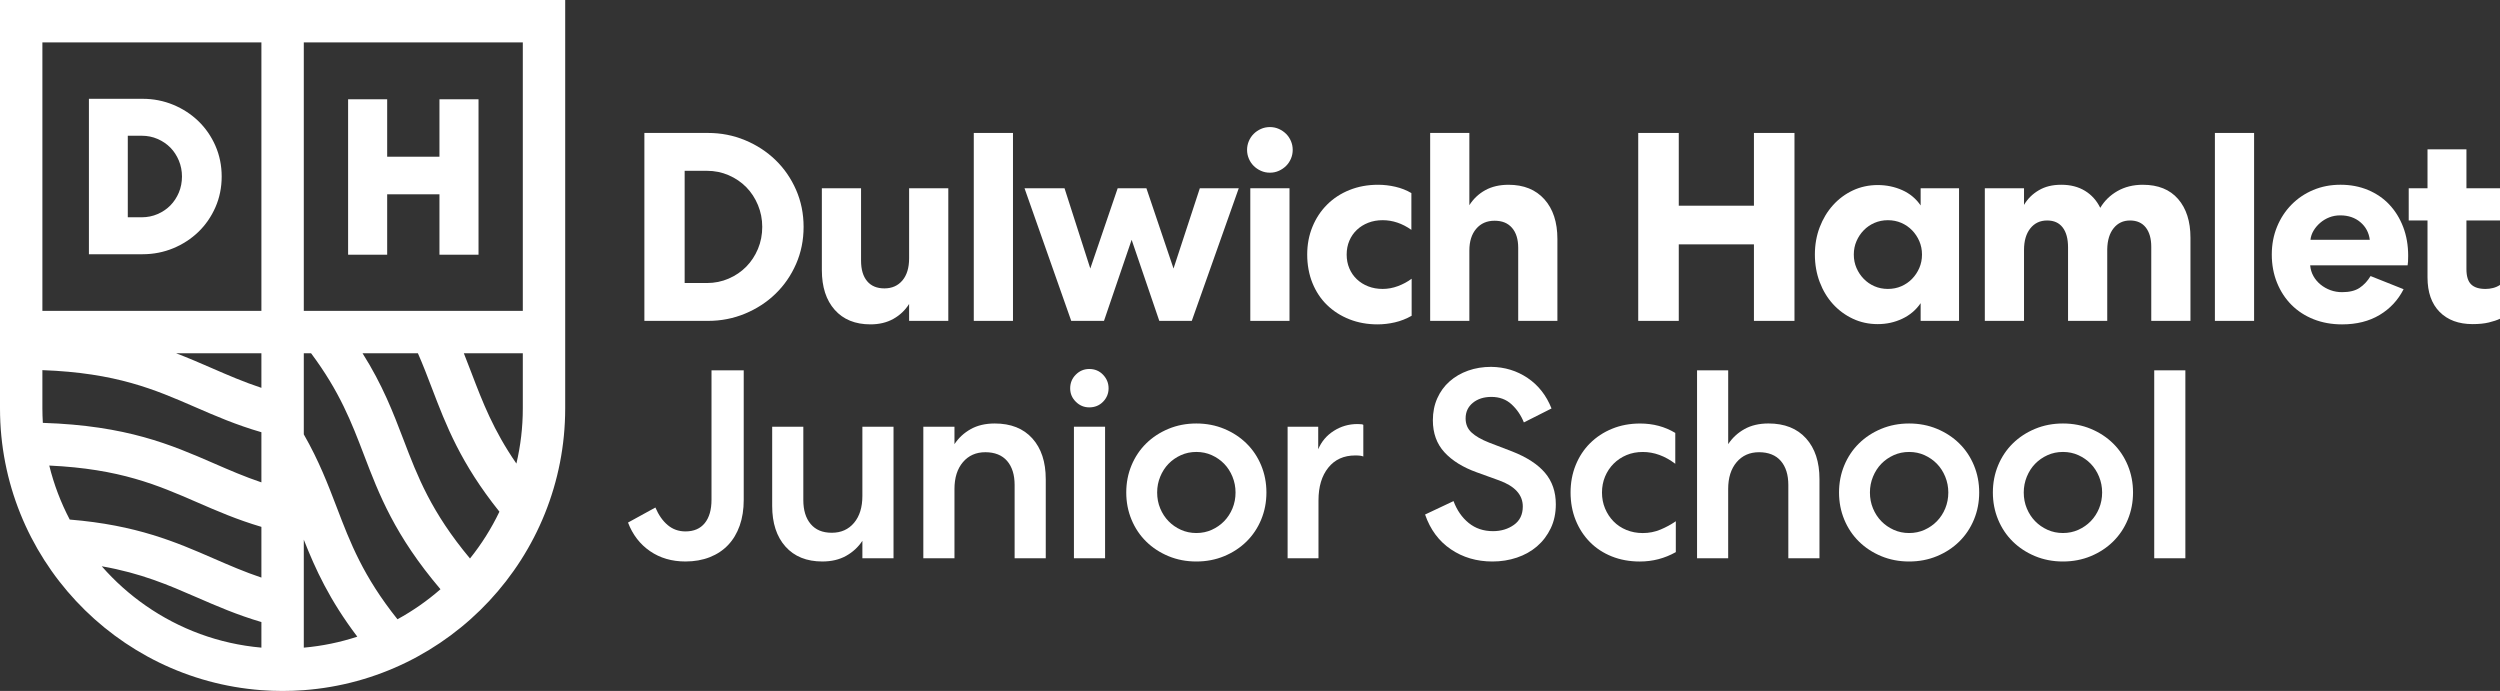 <?xml version="1.0" encoding="UTF-8"?>
<svg id="Layer_1" data-name="Layer 1" xmlns="http://www.w3.org/2000/svg" viewBox="0 0 1769.29 489">
  <rect x="0" y="0" width="1769.29" height="489" fill="#333333" stroke="none"/>
  <defs>
    <style>
      .cls-1 {
        fill: #fff;
      }
    </style>
  </defs>
  <path class="cls-1" d="M215,0H0v289c0,105.23,81.7,191.74,185,199.44,4.95.37,9.95.56,15,.56s10.05-.19,15-.56c103.3-7.7,185-94.2,185-199.44V0h-185ZM185,455.39v2.95c-30.2-2.65-58.16-13.24-81.78-29.66-11.51-8-22-17.39-31.21-27.92,27.93,4.9,47.26,13.3,67.33,22.03,14.09,6.13,28.4,12.35,45.66,17.44v15.15ZM185,408.77c-12.02-4.05-22.75-8.71-33.69-13.47-26.86-11.69-54.51-23.7-101.96-27.6-6.28-11.98-11.18-24.79-14.48-38.22,50.15,2.33,76.65,13.84,104.55,25.97,14.07,6.12,28.35,12.33,45.58,17.42v35.9ZM185,341.38c-11.99-4.05-22.69-8.7-33.61-13.45-30.28-13.17-61.56-26.76-121.07-28.66-.2-3.4-.32-6.82-.32-10.27v-27.05c52.43,1.94,79.49,13.71,108.04,26.12,14.44,6.28,29.12,12.66,46.96,17.82v35.49ZM185,274.48c-12.55-4.15-23.66-8.98-35-13.91-8.21-3.57-16.5-7.17-25.4-10.57h60.4v24.48ZM185,217v3H30V30h155v187ZM215,458.34v-76.41c8.19,20.75,18.12,42.57,37.87,68.65-12.09,3.96-24.76,6.62-37.87,7.77ZM281.29,438.26c-24.33-30.48-33.4-54.17-42.87-78.95-6.29-16.46-12.7-33.2-23.42-51.9v-57.42h5.14c20.29,27.14,28.68,49.05,37.41,71.88,10.74,28.11,21.81,57.05,54.19,95.14-9.31,8.14-19.51,15.27-30.44,21.25ZM332.62,395.25c-27.52-32.99-37.06-57.92-47.05-84.08-7.31-19.13-14.77-38.65-29-61.17h39.18c3.66,8.33,6.79,16.5,9.95,24.79,10,26.16,20.28,53.04,47.75,87.34-5.67,11.86-12.68,22.97-20.83,33.12ZM370,289c0,13.44-1.58,26.52-4.54,39.07-16.28-23.59-23.87-43.42-31.74-64-1.78-4.66-3.57-9.34-5.46-14.08h41.74v39ZM370,30v190h-155V30"/>
  <path class="cls-1" d="M152.48,103.22c-2.92-6.67-6.96-12.54-12.03-17.44-5.06-4.9-11.05-8.81-17.81-11.61-6.78-2.81-14.06-4.24-21.66-4.24h-38.05v110h38.05c7.6,0,14.88-1.43,21.66-4.24,6.76-2.81,12.75-6.72,17.81-11.61,5.06-4.9,9.11-10.77,12.03-17.44,2.93-6.69,4.41-13.99,4.41-21.7s-1.48-15.01-4.41-21.7ZM90.44,96.07h9.95c3.94,0,7.69.76,11.15,2.27,3.48,1.51,6.52,3.58,9.04,6.13,2.51,2.56,4.53,5.65,6,9.18,1.47,3.53,2.21,7.32,2.21,11.27s-.74,7.85-2.2,11.33c-1.47,3.49-3.49,6.56-6,9.12-2.51,2.56-5.55,4.62-9.04,6.13-3.47,1.5-7.22,2.27-11.16,2.27h-9.95v-57.7Z"/>
  <polygon class="cls-1" points="311.01 70.26 311.01 110.91 274.01 110.91 274.01 70.26 246.36 70.26 246.36 180.26 274.01 180.26 274.01 137.51 311.01 137.51 311.01 180.26 338.66 180.26 338.66 70.26 311.01 70.26"/>
  <path class="cls-1" d="M527.29,221.96c8.23-3.42,15.42-8.1,21.57-14.06,6.14-5.95,10.99-12.98,14.54-21.09,3.54-8.1,5.32-16.84,5.32-26.22s-1.78-18.11-5.32-26.22c-3.55-8.1-8.39-15.13-14.54-21.09-6.15-5.95-13.33-10.64-21.57-14.06-8.24-3.42-16.97-5.13-26.22-5.13h-45.03v133h45.03c9.25,0,17.98-1.71,26.22-5.13ZM484.54,200.3v-79.42h15.77c5.44,0,10.57,1.04,15.39,3.13,4.81,2.09,8.96,4.91,12.45,8.46,3.48,3.55,6.24,7.76,8.26,12.63,2.03,4.88,3.04,10.04,3.04,15.49s-1.01,10.77-3.04,15.58c-2.03,4.82-4.78,9-8.26,12.54-3.49,3.55-7.63,6.37-12.45,8.46-4.82,2.09-9.95,3.13-15.39,3.13h-15.77Z"/>
  <path class="cls-1" d="M616.02,229.56c6.21,0,11.62-1.3,16.25-3.89,4.62-2.59,8.33-6.11,11.12-10.54v11.97h27.74v-93.86h-27.74v49.59c0,6.71-1.59,11.94-4.75,15.67-3.17,3.74-7.41,5.6-12.73,5.6s-9.41-1.71-12.25-5.13-4.28-8.23-4.28-14.44v-51.3h-27.74v57.95c0,11.91,3.04,21.28,9.12,28.12,6.08,6.84,14.5,10.26,25.27,10.26Z"/>
  <rect class="cls-1" x="689.16" y="94.09" width="27.74" height="133"/>
  <polygon class="cls-1" points="781.31 227.09 800.88 169.71 820.45 227.09 843.44 227.09 876.69 133.23 849.14 133.23 830.52 190.04 811.33 133.23 791 133.23 771.62 190.04 753.38 133.23 725.07 133.23 758.13 227.09 781.31 227.09"/>
  <path class="cls-1" d="M887.23,117.37c1.45,1.46,3.16,2.63,5.13,3.51,1.96.89,4.08,1.33,6.37,1.33s4.4-.44,6.36-1.33c1.96-.88,3.67-2.06,5.13-3.51,1.45-1.46,2.59-3.17,3.42-5.13.82-1.96,1.23-4.02,1.23-6.17s-.41-4.21-1.23-6.17c-.83-1.96-1.97-3.67-3.42-5.13-1.46-1.46-3.17-2.63-5.13-3.51-1.96-.88-4.08-1.33-6.36-1.33s-4.4.45-6.37,1.33c-1.97.89-3.68,2.06-5.13,3.51-1.46,1.46-2.6,3.17-3.42,5.13-.83,1.97-1.24,4.02-1.24,6.17s.41,4.21,1.24,6.17c.82,1.97,1.96,3.68,3.42,5.13Z"/>
  <rect class="cls-1" x="884.86" y="133.23" width="27.74" height="93.86"/>
  <path class="cls-1" d="M939.2,215.88c4.43,4.31,9.69,7.67,15.77,10.07,6.08,2.4,12.73,3.61,19.95,3.61,4.05,0,8.14-.47,12.25-1.42,4.12-.95,8.08-2.5,11.88-4.66v-26.22c-2.92,2.16-6.14,3.9-9.69,5.22-3.55,1.33-7.16,2-10.83,2s-7.06-.6-10.17-1.8c-3.11-1.2-5.79-2.88-8.08-5.04-2.28-2.15-4.05-4.72-5.32-7.69-1.27-2.98-1.9-6.24-1.9-9.79s.63-6.81,1.9-9.79c1.26-2.97,3.04-5.54,5.32-7.7,2.28-2.15,4.97-3.83,8.08-5.04,3.1-1.2,6.49-1.8,10.17-1.8,7.09,0,13.87,2.28,20.33,6.84v-26.03c-3.42-2.02-7.19-3.51-11.3-4.46-4.12-.95-8.2-1.42-12.26-1.42-7.35,0-14.09,1.24-20.23,3.71-6.15,2.47-11.43,5.92-15.87,10.36-4.44,4.43-7.88,9.66-10.35,15.67-2.47,6.02-3.71,12.57-3.71,19.67s1.23,14.06,3.71,20.14c2.47,6.08,5.92,11.28,10.35,15.58Z"/>
  <path class="cls-1" d="M1039.89,177.31c0-6.46,1.61-11.59,4.84-15.39,3.23-3.8,7.57-5.7,13.01-5.7s9.43,1.68,12.35,5.04c2.91,3.36,4.37,8.08,4.37,14.16v51.68h27.74v-57.95c0-11.9-3.07-21.28-9.21-28.12-6.15-6.84-14.6-10.26-25.37-10.26-6.33,0-11.81,1.27-16.43,3.8-4.62,2.54-8.39,6.08-11.3,10.64v-51.11h-27.74v133h27.74v-49.78Z"/>
  <polygon class="cls-1" points="1188.09 172.94 1241.29 172.94 1241.29 227.09 1269.98 227.09 1269.98 94.09 1241.29 94.09 1241.29 145.58 1188.09 145.58 1188.09 94.09 1159.4 94.09 1159.4 227.09 1188.09 227.09 1188.09 172.94"/>
  <path class="cls-1" d="M1297.24,215.22c3.99,4.37,8.67,7.82,14.06,10.36,5.38,2.53,11.24,3.8,17.58,3.8s12-1.27,17.38-3.8c5.38-2.53,9.72-6.21,13.01-11.02v12.54h27.17v-93.86h-27.17v12.16c-3.29-4.81-7.63-8.42-13.01-10.83-5.39-2.4-11.18-3.61-17.38-3.61s-12.19,1.27-17.58,3.8c-5.39,2.54-10.07,6.02-14.06,10.45-3.99,4.43-7.12,9.63-9.4,15.58-2.28,5.96-3.42,12.42-3.42,19.38s1.14,13.46,3.42,19.47c2.28,6.02,5.42,11.21,9.4,15.58ZM1313.87,170.66c1.26-2.91,2.97-5.48,5.13-7.7,2.15-2.21,4.68-3.96,7.6-5.22,2.91-1.26,6.08-1.9,9.5-1.9s6.58.64,9.5,1.9c2.91,1.27,5.44,3.01,7.6,5.22,2.15,2.22,3.86,4.78,5.13,7.7,1.26,2.92,1.9,6.08,1.9,9.5s-.64,6.59-1.9,9.5c-1.27,2.92-2.98,5.48-5.13,7.69-2.16,2.22-4.69,3.96-7.6,5.23-2.92,1.27-6.08,1.9-9.5,1.9s-6.59-.63-9.5-1.9c-2.92-1.26-5.45-3.01-7.6-5.23-2.16-2.21-3.87-4.78-5.13-7.69-1.27-2.91-1.9-6.08-1.9-9.5s.63-6.58,1.9-9.5Z"/>
  <path class="cls-1" d="M1516.6,130.76c-6.84,0-12.86,1.49-18.05,4.46-5.2,2.98-9.25,6.94-12.16,11.88-2.54-5.19-6.15-9.21-10.83-12.06-4.69-2.85-10.26-4.28-16.72-4.28s-11.53,1.3-15.96,3.9c-4.43,2.6-7.92,6.05-10.45,10.35v-11.78h-27.74v93.86h27.74v-50.16c0-6.46,1.49-11.56,4.46-15.29,2.97-3.73,6.93-5.6,11.88-5.6s8.48,1.65,11.02,4.94c2.53,3.3,3.8,7.98,3.8,14.06v52.06h27.74v-50.73c.12-6.33,1.64-11.3,4.56-14.91,2.91-3.61,6.77-5.42,11.59-5.42s8.52,1.65,11.12,4.94c2.59,3.3,3.89,7.86,3.89,13.68v52.44h27.74v-58.9c0-11.52-2.92-20.64-8.74-27.36-5.83-6.71-14.12-10.07-24.89-10.07Z"/>
  <rect class="cls-1" x="1567.52" y="94.09" width="27.74" height="133"/>
  <path class="cls-1" d="M1691.01,144.82c-4.18-4.43-9.21-7.89-15.11-10.36-5.89-2.47-12.38-3.71-19.47-3.71s-13.4,1.24-19.29,3.71-11.02,5.92-15.39,10.36c-4.37,4.43-7.79,9.66-10.26,15.67-2.47,6.02-3.71,12.57-3.71,19.67s1.23,13.87,3.71,19.95c2.47,6.08,5.89,11.31,10.26,15.68s9.59,7.76,15.67,10.17c6.08,2.4,12.79,3.61,20.14,3.61,10.26,0,19.1-2.22,26.5-6.65,7.41-4.43,13.08-10.51,17.01-18.24l-23.37-9.31c-2.16,3.55-4.75,6.34-7.79,8.36-3.04,2.03-7.16,3.04-12.35,3.04-2.92,0-5.67-.47-8.26-1.42-2.6-.95-4.94-2.28-7.03-3.99s-3.77-3.71-5.04-5.99c-1.27-2.28-2.03-4.81-2.28-7.6h68.97c.12-.63.22-1.52.29-2.66.06-1.14.09-2.53.09-4.18,0-7.34-1.17-14.09-3.51-20.24-2.35-6.14-5.61-11.43-9.79-15.86ZM1635.15,169.71c.25-2.28.98-4.43,2.19-6.46,1.2-2.02,2.75-3.86,4.65-5.51,1.9-1.65,4.05-2.95,6.46-3.9,2.41-.95,5-1.42,7.79-1.42,5.7,0,10.45,1.62,14.25,4.84,3.8,3.23,6.01,7.38,6.65,12.45h-41.99Z"/>
  <path class="cls-1" d="M1769.29,156.03v-22.8h-23.75v-27.55h-27.55v27.55h-13.3v22.8h13.3v40.28c0,10.52,2.85,18.65,8.55,24.42,5.7,5.77,13.49,8.65,23.37,8.65,4.43,0,8.23-.38,11.4-1.14,3.16-.76,5.82-1.64,7.98-2.66v-23.94c-1.52,1.02-3.17,1.74-4.94,2.18-1.78.45-3.55.67-5.32.67-4.56,0-7.95-1.07-10.17-3.23-2.22-2.15-3.33-5.76-3.33-10.83v-34.39h23.75Z"/>
  <path class="cls-1" d="M503.54,353.67c0,7.1-1.58,12.61-4.75,16.53-3.17,3.93-7.73,5.89-13.68,5.89-4.82,0-9-1.49-12.54-4.46-3.55-2.97-6.46-7.12-8.74-12.45l-19.38,10.64c3.29,8.62,8.49,15.36,15.58,20.23,7.09,4.88,15.45,7.32,25.08,7.32,6.33,0,12.07-1.02,17.2-3.04,5.13-2.03,9.47-4.91,13.01-8.65,3.54-3.73,6.27-8.29,8.17-13.68,1.9-5.38,2.85-11.43,2.85-18.15v-91.77h-22.8v91.58Z"/>
  <path class="cls-1" d="M632.36,395.09v-93.1h-22.04v49.02c0,7.98-1.96,14.32-5.89,19-3.93,4.69-9.19,7.03-15.77,7.03s-11.43-2.06-14.92-6.17c-3.49-4.12-5.22-9.79-5.22-17.01v-51.87h-22.04v56.05c0,12.16,3.13,21.75,9.41,28.79,6.27,7.03,14.98,10.54,26.12,10.54,6.46,0,12.06-1.33,16.81-3.99s8.58-6.21,11.5-10.64v12.35h22.04Z"/>
  <path class="cls-1" d="M740.09,339.04c0-12.16-3.17-21.75-9.5-28.79-6.34-7.03-15.2-10.54-26.6-10.54-6.59,0-12.25,1.33-17,3.99-4.75,2.66-8.58,6.21-11.5,10.64v-12.35h-22.04v93.1h22.04v-49.02c0-7.98,2-14.31,5.99-19,3.99-4.69,9.28-7.03,15.87-7.03s11.84,2.06,15.39,6.17c3.54,4.12,5.32,9.79,5.32,17v51.87h22.04v-56.05Z"/>
  <rect class="cls-1" x="760.04" y="301.99" width="22.04" height="93.1"/>
  <path class="cls-1" d="M770.87,261.14c-3.67,0-6.84,1.33-9.5,3.99s-3.99,5.89-3.99,9.69,1.33,6.84,3.99,9.5c2.66,2.66,5.83,3.99,9.5,3.99,3.92,0,7.19-1.33,9.79-3.99,2.59-2.66,3.9-5.83,3.9-9.5s-1.3-6.87-3.9-9.6c-2.6-2.72-5.86-4.08-9.79-4.08Z"/>
  <path class="cls-1" d="M846.67,299.71c-7.1,0-13.68,1.27-19.76,3.8-6.08,2.54-11.34,5.99-15.77,10.36-4.44,4.37-7.88,9.53-10.36,15.48-2.47,5.96-3.71,12.35-3.71,19.19s1.24,13.24,3.71,19.19c2.47,5.96,5.92,11.12,10.36,15.49,4.43,4.37,9.69,7.82,15.77,10.36,6.08,2.53,12.67,3.8,19.76,3.8s13.68-1.27,19.76-3.8c6.08-2.53,11.33-5.99,15.77-10.36,4.43-4.37,7.89-9.53,10.36-15.49,2.47-5.95,3.71-12.35,3.71-19.19s-1.24-13.24-3.71-19.19c-2.47-5.95-5.92-11.12-10.36-15.48-4.43-4.37-9.69-7.82-15.77-10.36-6.08-2.53-12.67-3.8-19.76-3.8ZM874.41,348.54c0,4.05-.73,7.82-2.18,11.3-1.46,3.49-3.42,6.49-5.89,9.03-2.47,2.54-5.39,4.56-8.74,6.08-3.36,1.52-7,2.28-10.92,2.28s-7.57-.76-10.93-2.28c-3.36-1.52-6.27-3.54-8.74-6.08-2.47-2.53-4.44-5.54-5.89-9.03-1.46-3.48-2.18-7.25-2.18-11.3s.73-7.66,2.18-11.21c1.46-3.54,3.42-6.58,5.89-9.12,2.47-2.53,5.38-4.56,8.74-6.08,3.36-1.52,7-2.28,10.93-2.28s7.57.76,10.92,2.28c3.35,1.52,6.27,3.55,8.74,6.08,2.47,2.54,4.43,5.58,5.89,9.12,1.45,3.55,2.18,7.29,2.18,11.21Z"/>
  <path class="cls-1" d="M933.12,354.05c0-9.62,2.31-17.32,6.93-23.08,4.62-5.76,10.99-8.64,19.09-8.64,2.79,0,4.69.25,5.7.76v-22.42c-.38-.38-1.78-.57-4.18-.57-6.08,0-11.66,1.62-16.72,4.84-5.07,3.23-8.74,7.57-11.02,13.02v-15.96h-21.66v93.1h21.85v-41.04Z"/>
  <path class="cls-1" d="M1087.78,386.64c4.05-3.48,7.28-7.72,9.69-12.73,2.4-5,3.61-10.67,3.61-17.01,0-8.86-2.56-16.31-7.69-22.32-5.13-6.01-12.89-11.05-23.28-15.11l-16.34-6.27c-5.45-2.15-9.57-4.53-12.35-7.12-2.79-2.59-4.18-5.92-4.18-9.98,0-4.56,1.71-8.23,5.13-11.02,3.42-2.79,7.79-4.18,13.11-4.18,5.7,0,10.45,1.74,14.25,5.23,3.8,3.49,6.71,7.76,8.74,12.83l19.57-9.88c-3.67-9.25-9.31-16.44-16.91-21.57-7.6-5.13-16.21-7.76-25.84-7.88-5.83,0-11.24.89-16.25,2.66-5,1.77-9.38,4.31-13.11,7.6-3.74,3.29-6.65,7.29-8.74,11.97-2.09,4.69-3.13,9.88-3.13,15.58,0,9.12,2.72,16.66,8.17,22.61,5.44,5.96,13.11,10.71,22.99,14.25l15.77,5.7c11.14,4.05,16.72,10.2,16.72,18.43,0,5.7-2.09,10.04-6.27,13.01-4.18,2.98-9.12,4.46-14.82,4.46-6.71,0-12.45-1.93-17.2-5.79-4.75-3.86-8.33-9.02-10.73-15.48l-20.14,9.5c3.67,10.64,9.75,18.84,18.24,24.6,8.49,5.77,18.3,8.65,29.45,8.65,6.08,0,11.84-.92,17.29-2.75,5.44-1.83,10.19-4.5,14.25-7.98Z"/>
  <path class="cls-1" d="M1125.3,313.68c-4.37,4.37-7.76,9.53-10.17,15.49-2.41,5.96-3.61,12.42-3.61,19.38s1.2,13.62,3.61,19.57c2.4,5.96,5.76,11.12,10.07,15.49,4.3,4.37,9.47,7.76,15.48,10.17,6.01,2.4,12.64,3.61,19.86,3.61,9.12,0,17.6-2.22,25.46-6.65v-21.85c-3.29,2.28-6.91,4.25-10.83,5.89-3.93,1.65-8.11,2.47-12.54,2.47-4.18,0-8.04-.73-11.59-2.18-3.55-1.46-6.59-3.48-9.12-6.08-2.54-2.59-4.53-5.63-5.99-9.12-1.46-3.48-2.18-7.25-2.18-11.3s.73-7.82,2.18-11.31c1.46-3.48,3.48-6.52,6.08-9.12s5.63-4.62,9.12-6.08c3.48-1.46,7.32-2.19,11.5-2.19,7.98,0,15.64,2.79,22.99,8.36v-21.85c-7.35-4.43-15.65-6.65-24.89-6.65-7.22,0-13.84,1.24-19.85,3.71-6.02,2.47-11.21,5.89-15.58,10.26Z"/>
  <path class="cls-1" d="M1201.02,395.09h22.04v-49.02c0-7.98,2-14.31,5.99-19,3.99-4.69,9.28-7.03,15.87-7.03s11.84,2.06,15.39,6.17c3.54,4.12,5.32,9.79,5.32,17v51.87h22.04v-56.05c0-12.16-3.17-21.75-9.5-28.79-6.34-7.03-15.2-10.54-26.6-10.54-6.59,0-12.25,1.33-17,3.99-4.75,2.66-8.58,6.21-11.5,10.64v-52.25h-22.04v133Z"/>
  <path class="cls-1" d="M1386.64,313.87c-4.43-4.37-9.69-7.82-15.77-10.36-6.08-2.53-12.67-3.8-19.76-3.8s-13.68,1.27-19.76,3.8c-6.08,2.54-11.34,5.99-15.77,10.36-4.44,4.37-7.88,9.53-10.36,15.48-2.47,5.96-3.71,12.35-3.71,19.19s1.24,13.24,3.71,19.19c2.47,5.96,5.92,11.12,10.36,15.49,4.43,4.37,9.69,7.82,15.77,10.36,6.08,2.53,12.67,3.8,19.76,3.8s13.68-1.27,19.76-3.8c6.08-2.53,11.33-5.99,15.77-10.36,4.43-4.37,7.89-9.53,10.36-15.49,2.47-5.95,3.71-12.35,3.71-19.19s-1.24-13.24-3.71-19.19c-2.47-5.95-5.92-11.12-10.36-15.48ZM1325.56,359.85c-1.46-3.48-2.18-7.25-2.18-11.3s.73-7.66,2.18-11.21c1.46-3.54,3.42-6.58,5.89-9.12,2.47-2.53,5.38-4.56,8.74-6.08,3.36-1.52,7-2.28,10.93-2.28s7.57.76,10.92,2.28c3.35,1.52,6.27,3.55,8.74,6.08,2.47,2.54,4.43,5.58,5.89,9.12,1.45,3.55,2.18,7.29,2.18,11.21s-.73,7.82-2.18,11.3c-1.46,3.49-3.42,6.49-5.89,9.03-2.47,2.54-5.39,4.56-8.74,6.08-3.36,1.52-7,2.28-10.92,2.28s-7.57-.76-10.93-2.28c-3.36-1.52-6.27-3.54-8.74-6.08-2.47-2.53-4.44-5.54-5.89-9.03Z"/>
  <path class="cls-1" d="M1505.87,329.35c-2.47-5.95-5.92-11.12-10.36-15.48-4.43-4.37-9.69-7.82-15.77-10.36-6.08-2.53-12.67-3.8-19.76-3.8s-13.68,1.27-19.76,3.8c-6.08,2.54-11.34,5.99-15.77,10.36-4.44,4.37-7.88,9.53-10.36,15.48-2.47,5.96-3.71,12.35-3.71,19.19s1.24,13.24,3.71,19.19c2.47,5.96,5.92,11.12,10.36,15.49,4.43,4.37,9.69,7.82,15.77,10.36,6.08,2.53,12.67,3.8,19.76,3.8s13.68-1.27,19.76-3.8c6.08-2.53,11.33-5.99,15.77-10.36,4.43-4.37,7.89-9.53,10.36-15.49,2.47-5.95,3.71-12.35,3.71-19.19s-1.24-13.24-3.71-19.19ZM1432.24,348.54c0-3.92.73-7.66,2.18-11.21,1.46-3.54,3.42-6.58,5.89-9.12,2.47-2.53,5.38-4.56,8.74-6.08,3.36-1.52,7-2.28,10.93-2.28s7.57.76,10.92,2.28c3.35,1.52,6.27,3.55,8.74,6.08,2.47,2.54,4.43,5.58,5.89,9.12,1.45,3.55,2.18,7.29,2.18,11.21s-.73,7.82-2.18,11.3c-1.46,3.49-3.42,6.49-5.89,9.03-2.47,2.54-5.39,4.56-8.74,6.08-3.36,1.52-7,2.28-10.92,2.28s-7.57-.76-10.93-2.28c-3.36-1.52-6.27-3.54-8.74-6.08-2.47-2.53-4.44-5.54-5.89-9.03-1.46-3.48-2.18-7.25-2.18-11.3Z"/>
  <rect class="cls-1" x="1524.58" y="262.09" width="22.04" height="133"/>
</svg>
